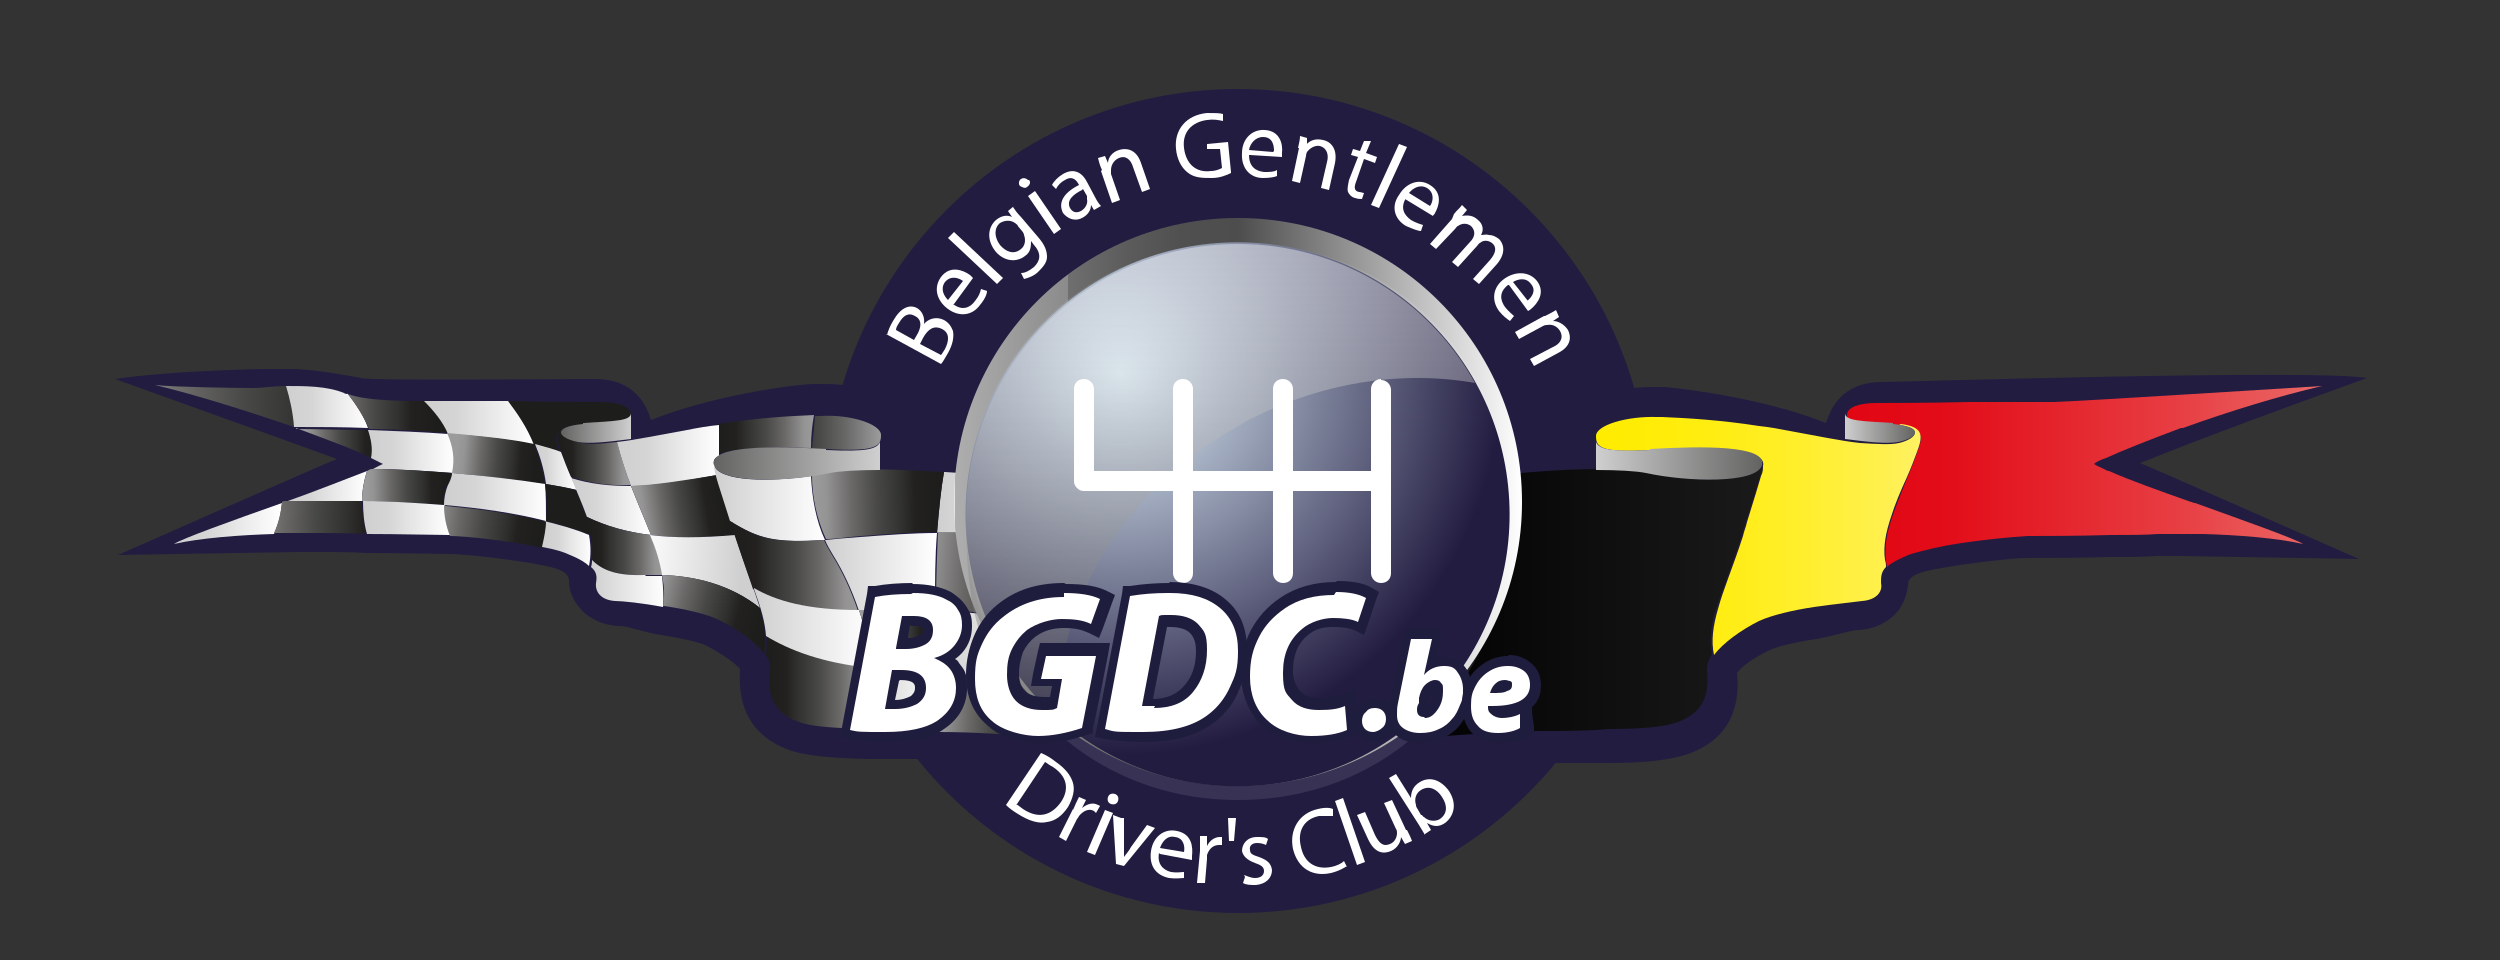 <?xml version="1.0" encoding="UTF-8"?> <svg xmlns="http://www.w3.org/2000/svg" xmlns:xlink="http://www.w3.org/1999/xlink" version="1.1" viewBox="0 0 250 96"><rect x="0" y="0" width="250" height="96" fill="#333333" stroke="none"/><defs><style> .st0 { fill: url(#linear-gradient2); } .st1 { fill: url(#linear-gradient36); } .st2 { fill: url(#linear-gradient39); } .st3 { fill: url(#linear-gradient34); } .st4 { fill: url(#linear-gradient33); } .st5 { fill: url(#linear-gradient10); } .st6 { fill: url(#linear-gradient32); } .st7 { fill: url(#linear-gradient21); } .st8 { fill: url(#linear-gradient37); } .st9 { fill: url(#linear-gradient27); } .st10 { fill: url(#linear-gradient35); } .st11, .st12 { fill: #fff; } .st13 { fill: url(#linear-gradient26); } .st14 { fill: url(#linear-gradient1); } .st15 { fill: url(#linear-gradient9); } .st16 { fill: url(#linear-gradient18); } .st17 { fill: url(#linear-gradient23); } .st18 { fill: url(#linear-gradient43); } .st19 { fill: url(#linear-gradient8); } .st20 { fill: url(#linear-gradient11); } .st21, .st22 { fill: none; } .st23 { fill: url(#radial-gradient); } .st24 { fill: url(#linear-gradient16); } .st25 { fill: url(#linear-gradient24); } .st22 { stroke: #221c41; stroke-miterlimit: 10; stroke-width: 9px; } .st26 { fill: url(#linear-gradient30); } .st27 { fill: url(#linear-gradient46); } .st28 { fill: #221c41; } .st29 { fill: url(#linear-gradient22); } .st30 { isolation: isolate; } .st31 { fill: url(#linear-gradient29); } .st32 { fill: url(#linear-gradient19); } .st33 { fill: url(#linear-gradient12); } .st34 { fill: url(#linear-gradient42); } .st35 { fill: url(#linear-gradient28); } .st36 { fill: url(#linear-gradient40); } .st37 { fill: url(#linear-gradient7); } .st38 { fill: #1e1d3d; } .st39 { fill: url(#linear-gradient20); } .st40 { fill: url(#linear-gradient4); } .st41 { fill: url(#linear-gradient31); } .st42 { fill: url(#linear-gradient14); } .st12 { opacity: .1; } .st43 { fill: url(#linear-gradient5); } .st44 { fill: url(#linear-gradient3); } .st45 { fill: url(#linear-gradient38); } .st46 { fill: url(#linear-gradient25); } .st47 { display: none; } .st48 { fill: #1d1d1b; } .st49 { mix-blend-mode: screen; opacity: .4; } .st50 { fill: url(#linear-gradient15); } .st51 { fill: url(#linear-gradient17); } .st52 { fill: url(#linear-gradient6); } .st53 { fill: url(#linear-gradient13); } .st54 { fill: url(#linear-gradient45); } .st55 { fill: url(#linear-gradient); } .st56 { fill: url(#linear-gradient44); } .st57 { fill: url(#linear-gradient41); } </style><linearGradient id="linear-gradient" x1="105.1" y1="71.1" x2="93.5" y2="70.2" gradientUnits="userSpaceOnUse"><stop offset="0" stop-color="#1d1d1b"></stop><stop offset=".2" stop-color="#222120"></stop><stop offset=".3" stop-color="#30302e"></stop><stop offset=".5" stop-color="#484847"></stop><stop offset=".7" stop-color="#6a6968"></stop><stop offset=".9" stop-color="#959494"></stop><stop offset="1" stop-color="#9c9b9b"></stop></linearGradient><linearGradient id="linear-gradient1" x1="93.7" y1="51" x2="107.7" y2="51" gradientUnits="userSpaceOnUse"><stop offset="0" stop-color="#cfcfcf"></stop><stop offset="1" stop-color="#fff"></stop></linearGradient><linearGradient id="linear-gradient2" x1="81.1" y1="43.2" x2="88" y2="43.2" gradientUnits="userSpaceOnUse"><stop offset="0" stop-color="#3f3f3e"></stop><stop offset=".5" stop-color="#686867"></stop><stop offset="1" stop-color="#9c9b9b"></stop></linearGradient><linearGradient id="linear-gradient3" x1="71.7" y1="43.5" x2="81.4" y2="43.5" xlink:href="#linear-gradient"></linearGradient><linearGradient id="linear-gradient4" x1="39.6" y1="41" x2="9.3" y2="40" xlink:href="#linear-gradient"></linearGradient><linearGradient id="linear-gradient5" x1="17.4" y1="52.3" x2="28.2" y2="52.3" gradientUnits="userSpaceOnUse"><stop offset="0" stop-color="#cfcfcf"></stop><stop offset=".3" stop-color="#d5d5d5"></stop><stop offset=".6" stop-color="#e8e8e8"></stop><stop offset="1" stop-color="#fff"></stop></linearGradient><linearGradient id="linear-gradient6" x1="28.6" y1="40.8" x2="36.8" y2="40.8" xlink:href="#linear-gradient5"></linearGradient><linearGradient id="linear-gradient7" x1="38.1" y1="44.3" x2="30.1" y2="44.3" xlink:href="#linear-gradient"></linearGradient><linearGradient id="linear-gradient8" x1="43.6" y1="41.4" x2="31.3" y2="41.4" xlink:href="#linear-gradient"></linearGradient><linearGradient id="linear-gradient9" x1="42.4" y1="42.2" x2="53.4" y2="42.2" xlink:href="#linear-gradient5"></linearGradient><linearGradient id="linear-gradient10" x1="36.8" y1="45.1" x2="45.4" y2="45.1" xlink:href="#linear-gradient5"></linearGradient><linearGradient id="linear-gradient11" x1="53.7" y1="46.2" x2="45.6" y2="45.5" xlink:href="#linear-gradient"></linearGradient><linearGradient id="linear-gradient12" x1="53.4" y1="46.7" x2="57.6" y2="46.7" xlink:href="#linear-gradient5"></linearGradient><linearGradient id="linear-gradient13" x1="28.5" y1="48.6" x2="36.7" y2="48.6" xlink:href="#linear-gradient5"></linearGradient><linearGradient id="linear-gradient14" x1="39.6" y1="52" x2="23.5" y2="51.4" xlink:href="#linear-gradient"></linearGradient><linearGradient id="linear-gradient15" x1="44.8" y1="48.6" x2="36.5" y2="48.8" xlink:href="#linear-gradient"></linearGradient><linearGradient id="linear-gradient16" x1="36.2" y1="51.8" x2="45" y2="51.8" xlink:href="#linear-gradient5"></linearGradient><linearGradient id="linear-gradient17" x1="44.4" y1="49.7" x2="54.7" y2="49.7" xlink:href="#linear-gradient5"></linearGradient><linearGradient id="linear-gradient18" x1="54.1" y1="53.4" x2="42.3" y2="51.6" xlink:href="#linear-gradient"></linearGradient><linearGradient id="linear-gradient19" x1="54.3" y1="54.4" x2="59.2" y2="54.4" xlink:href="#linear-gradient5"></linearGradient><linearGradient id="linear-gradient20" x1="55.7" y1="45.5" x2="63.1" y2="45.5" xlink:href="#linear-gradient"></linearGradient><linearGradient id="linear-gradient21" x1="61.7" y1="45.5" x2="71.9" y2="45.5" xlink:href="#linear-gradient5"></linearGradient><linearGradient id="linear-gradient22" x1="57.1" y1="50.6" x2="65" y2="50.6" xlink:href="#linear-gradient5"></linearGradient><linearGradient id="linear-gradient23" x1="72.4" y1="50.4" x2="63.6" y2="51.8" xlink:href="#linear-gradient"></linearGradient><linearGradient id="linear-gradient24" x1="58.6" y1="54.6" x2="66.3" y2="54.6" xlink:href="#linear-gradient"></linearGradient><linearGradient id="linear-gradient25" x1="59.1" y1="58.3" x2="66.5" y2="58.3" xlink:href="#linear-gradient1"></linearGradient><linearGradient id="linear-gradient26" x1="74.2" y1="57.1" x2="63.8" y2="56.2" xlink:href="#linear-gradient1"></linearGradient><linearGradient id="linear-gradient27" x1="75.9" y1="62.4" x2="64.8" y2="59.5" xlink:href="#linear-gradient"></linearGradient><linearGradient id="linear-gradient28" x1="71.4" y1="50.3" x2="82.5" y2="50.3" xlink:href="#linear-gradient1"></linearGradient><linearGradient id="linear-gradient29" x1="94" y1="50.2" x2="81.4" y2="50.5" xlink:href="#linear-gradient"></linearGradient><linearGradient id="linear-gradient30" x1="73" y1="56.6" x2="85.9" y2="56.6" xlink:href="#linear-gradient"></linearGradient><linearGradient id="linear-gradient31" x1="82.5" y1="57.2" x2="93.7" y2="57.2" xlink:href="#linear-gradient1"></linearGradient><linearGradient id="linear-gradient32" x1="107.3" y1="58.5" x2="91.6" y2="57.3" xlink:href="#linear-gradient"></linearGradient><linearGradient id="linear-gradient33" x1="76.5" y1="68.3" x2="87.2" y2="68.3" xlink:href="#linear-gradient"></linearGradient><linearGradient id="linear-gradient34" x1="75.4" y1="62.9" x2="87.1" y2="62.9" xlink:href="#linear-gradient1"></linearGradient><linearGradient id="linear-gradient35" x1="93.3" y1="64.1" x2="86.9" y2="64.1" xlink:href="#linear-gradient"></linearGradient><linearGradient id="linear-gradient36" x1="86.7" y1="70" x2="93.8" y2="70" xlink:href="#linear-gradient1"></linearGradient><linearGradient id="linear-gradient37" x1="93.5" y1="64.9" x2="105.9" y2="64.9" xlink:href="#linear-gradient1"></linearGradient><linearGradient id="linear-gradient38" x1="71.4" y1="46" x2="87.9" y2="46" gradientUnits="userSpaceOnUse"><stop offset="0" stop-color="#636362"></stop><stop offset="1" stop-color="#cfcfcf"></stop></linearGradient><linearGradient id="linear-gradient39" x1="56.1" y1="42.8" x2="63.1" y2="42.8" xlink:href="#linear-gradient38"></linearGradient><linearGradient id="linear-gradient40" x1="184.5" y1="47.6" x2="232.1" y2="47.6" gradientUnits="userSpaceOnUse"><stop offset="0" stop-color="#e20613"></stop><stop offset=".2" stop-color="#e20c18"></stop><stop offset=".4" stop-color="#e41f28"></stop><stop offset=".7" stop-color="#e73e43"></stop><stop offset="1" stop-color="#eb6967"></stop><stop offset="1" stop-color="#ec6b69"></stop></linearGradient><linearGradient id="linear-gradient41" x1="159.5" y1="53.5" x2="200.4" y2="53.5" gradientUnits="userSpaceOnUse"><stop offset="0" stop-color="#ffec00"></stop><stop offset=".1" stop-color="#ffec05"></stop><stop offset=".3" stop-color="#ffed13"></stop><stop offset=".5" stop-color="#ffee2c"></stop><stop offset=".7" stop-color="#fff04d"></stop><stop offset=".9" stop-color="#fff279"></stop><stop offset="1" stop-color="#fff49a"></stop></linearGradient><linearGradient id="linear-gradient42" x1="140" y1="60.1" x2="176.2" y2="60.1" gradientUnits="userSpaceOnUse"><stop offset="0" stop-color="#000"></stop><stop offset="1" stop-color="#1a1a1a"></stop></linearGradient><linearGradient id="linear-gradient43" x1="-201" x2="-184.4" gradientTransform="translate(-24.8) rotate(-180) scale(1 -1)" xlink:href="#linear-gradient38"></linearGradient><linearGradient id="linear-gradient44" x1="-216.3" y1="42.8" x2="-209.3" y2="42.8" gradientTransform="translate(-24.8) rotate(-180) scale(1 -1)" xlink:href="#linear-gradient38"></linearGradient><linearGradient id="linear-gradient45" x1="95.5" y1="50.2" x2="152.2" y2="50.2" gradientUnits="userSpaceOnUse"><stop offset="0" stop-color="#e6e6e6"></stop><stop offset="0" stop-color="#d8d8d8"></stop><stop offset="0" stop-color="#aeaeae"></stop><stop offset=".2" stop-color="#8b8b8b"></stop><stop offset=".2" stop-color="#6f6f6f"></stop><stop offset=".3" stop-color="#5c5c5c"></stop><stop offset=".4" stop-color="#505050"></stop><stop offset=".5" stop-color="#4d4d4d"></stop><stop offset="1" stop-color="#fff"></stop></linearGradient><radialGradient id="radial-gradient" cx="92.4" cy="-13.1" fx="92.4" fy="-13.1" r="76.2" gradientTransform="translate(66.7 39.5) rotate(4.5) scale(.5)" gradientUnits="userSpaceOnUse"><stop offset="0" stop-color="#dff1fc"></stop><stop offset="1" stop-color="#221c41"></stop></radialGradient><linearGradient id="linear-gradient46" x1="133" y1="24.4" x2="133" y2="96" gradientUnits="userSpaceOnUse"><stop offset="0" stop-color="#fff"></stop><stop offset="1" stop-color="#010000"></stop></linearGradient></defs><g class="st30"><g id="Calque_1"><path class="st28" d="M123.8,8.9c-22.8,0-41.2,18.5-41.2,41.2s18.5,41.2,41.2,41.2,41.2-18.5,41.2-41.2-18.5-41.2-41.2-41.2Z"></path><path class="st28" d="M123.8,24.4c-14.2,0-25.8,11.5-25.8,25.8s11.5,25.8,25.8,25.8,25.8-11.5,25.8-25.8-11.5-25.8-25.8-25.8Z"></path><g><path class="st11" d="M88.7,33.5c.1-.4.3-.9.6-1.4.4-.7.8-1.1,1.2-1.3.4-.2.8-.2,1.2,0,.5.3.8.9.7,1.6h0c.4-.5,1.2-.8,2-.4.5.3.7.6.9,1.1.1.6,0,1.3-.5,2.2-.3.5-.5.9-.7,1.1l-5.5-3ZM91.4,34l.4-.7c.4-.8.3-1.4-.3-1.7-.7-.4-1.2,0-1.6.7-.2.3-.3.5-.3.7l1.8,1ZM94.1,35.5c.1-.1.2-.3.4-.6.4-.8.5-1.6-.3-2-.8-.4-1.4,0-1.9.9l-.3.6,2.1,1.1Z"></path><path class="st11" d="M95.3,30.4c.9.7,1.7.4,2.2-.3.4-.5.5-.8.6-1.2l.6.2c0,.3-.2.8-.7,1.4-.8,1.1-2.1,1.2-3.2.4-1.1-.8-1.5-2.1-.7-3.2.9-1.2,2.2-.7,2.9-.2.1.1.2.2.3.3l-1.9,2.6ZM96.3,28.1c-.4-.3-1.2-.6-1.8.1-.5.7-.1,1.4.3,1.8l1.5-1.9Z"></path><path class="st11" d="M94.8,23.8l.6-.6,4.9,4.6-.6.6-4.9-4.6Z"></path><path class="st11" d="M101.3,20.7c.2.3.4.6.8,1l1.7,2c.7.8.9,1.4.9,2,0,.6-.5,1.1-.9,1.5-.4.4-1,.6-1.4.7l-.3-.6c.4,0,.8-.2,1.3-.6.6-.6.8-1.3,0-2.2l-.3-.4h0c0,.5,0,1.1-.6,1.5-.9.7-2.1.5-2.9-.4-1-1.2-.8-2.5,0-3.2.6-.5,1.2-.5,1.6-.3h0s-.4-.6-.4-.6l.6-.5ZM101.8,22.6c0-.1-.2-.2-.3-.3-.4-.3-1-.3-1.5,0-.6.5-.6,1.4,0,2.2.6.7,1.4,1,2.1.4.4-.3.5-.9.3-1.4,0-.1-.1-.3-.2-.4l-.5-.6Z"></path><path class="st11" d="M102.9,18c.2.2.1.5-.2.7-.2.2-.5,0-.7-.1-.2-.2-.1-.6.1-.7.3-.2.6,0,.7.1ZM105.4,23.4l-2.6-3.8.7-.5,2.6,3.8-.7.5Z"></path><path class="st11" d="M109.4,21l-.3-.5h0c0,.5-.3,1-.9,1.3-.8.4-1.5,0-1.9-.5-.5-1,0-2,1.6-2.8h0c-.2-.4-.6-1-1.4-.5-.4.2-.7.5-.9.9l-.4-.4c.2-.4.6-.8,1.1-1.1,1.2-.7,2,0,2.4.8l.8,1.5c.2.4.4.7.6.9l-.7.4ZM108.2,19c-.8.4-1.6,1-1.2,1.8.3.5.7.5,1.1.3.5-.3.7-.8.6-1.2,0,0,0-.2,0-.3l-.4-.7Z"></path><path class="st11" d="M110.2,17c-.2-.4-.3-.8-.4-1.2l.7-.2.3.7h0c0-.5.4-1.1,1.1-1.3.6-.2,1.7-.2,2.2,1.3l.9,2.6-.8.3-.9-2.5c-.2-.7-.7-1.2-1.4-.9-.5.2-.8.7-.8,1.2,0,.1,0,.3,0,.4l.9,2.6-.8.3-1.1-3.2Z"></path><path class="st11" d="M123.1,17.3c-.4.2-1.1.5-1.9.5-1,0-1.8,0-2.5-.6-.6-.5-1-1.3-1.1-2.3-.2-1.9,1-3.4,3.1-3.6.7,0,1.3,0,1.6.1v.7c-.5-.1-.9-.2-1.6-.1-1.5.2-2.5,1.2-2.3,2.8.2,1.6,1.2,2.5,2.7,2.3.5,0,.9-.2,1.1-.3l-.2-1.9h-1.3c0,.1,0-.5,0-.5l2.1-.2.3,3Z"></path><path class="st11" d="M124.9,15.5c0,1.1.6,1.6,1.5,1.7.6,0,1,0,1.3-.2v.6c-.2.1-.7.2-1.4.2-1.4,0-2.2-1.1-2.1-2.5,0-1.4,1-2.4,2.3-2.3,1.5.1,1.8,1.4,1.7,2.3,0,.2,0,.3,0,.4l-3.2-.2ZM127.4,15.1c0-.5-.1-1.4-1.1-1.4-.8,0-1.3.7-1.4,1.3l2.4.2Z"></path><path class="st11" d="M129.8,14.8c.1-.5.2-.8.2-1.2l.7.2v.7c-.1,0-.1,0-.1,0,.3-.4.9-.7,1.7-.5.6.1,1.5.7,1.2,2.3l-.6,2.7-.8-.2.6-2.6c.2-.7,0-1.4-.7-1.6-.5-.1-1,.2-1.3.6,0,0-.1.2-.1.4l-.6,2.7-.8-.2.7-3.3Z"></path><path class="st11" d="M137.1,14.1l-.5,1.2,1.1.4-.2.6-1.1-.4-.8,2.3c-.2.5-.2.9.3,1,.2,0,.4.1.5.1l-.2.6c-.2,0-.4,0-.7-.1-.4-.1-.6-.4-.7-.6-.1-.3,0-.7.1-1.2l.9-2.3-.7-.2.2-.6.7.2.4-1h.8Z"></path><path class="st11" d="M139.9,14.4l.8.3-2.8,6.1-.8-.3,2.8-6.1Z"></path><path class="st11" d="M140.6,19.8c-.6,1-.2,1.7.5,2.2.5.3.9.4,1.2.5l-.2.6c-.3,0-.8-.2-1.5-.5-1.2-.7-1.5-2-.7-3.1.7-1.2,2-1.7,3.1-1,1.3.8.9,2.1.5,2.8,0,.1-.2.2-.2.3l-2.8-1.7ZM143,20.6c.3-.4.5-1.3-.3-1.8-.7-.4-1.4,0-1.8.5l2.1,1.3Z"></path><path class="st11" d="M145.4,21.4c.3-.4.6-.6.8-.9l.5.5-.5.6h0c.5-.1,1.1-.1,1.6.4.5.4.6,1,.3,1.5h0c.3,0,.5-.1.8,0,.3,0,.6.1,1,.4.4.4.8,1.3-.2,2.5l-1.8,2-.6-.5,1.7-1.9c.6-.7.7-1.3.2-1.7-.4-.3-.9-.3-1.2,0-.1,0-.2.2-.3.3l-1.9,2.1-.6-.5,1.8-2c.5-.5.6-1.1.1-1.6-.4-.3-.9-.3-1.3,0-.1,0-.2.2-.3.3l-1.9,2-.6-.5,2.2-2.5Z"></path><path class="st11" d="M150.8,28.5c-.9.7-.8,1.5-.3,2.2.4.5.7.7.9.9l-.4.5c-.3-.2-.7-.5-1.1-1-.8-1.1-.6-2.4.5-3.2,1.1-.8,2.5-.8,3.3.2.9,1.2,0,2.3-.6,2.8-.1.1-.3.2-.3.2l-1.9-2.6ZM152.7,30.1c.4-.3,1-1,.4-1.7-.5-.7-1.3-.5-1.8-.2l1.5,1.9Z"></path><path class="st11" d="M154.5,31.6c.4-.2.8-.4,1.1-.6l.3.7-.6.4h0c.5,0,1.1.3,1.5.9.3.6.4,1.6-1,2.3l-2.4,1.3-.4-.7,2.3-1.2c.7-.3,1.1-.9.7-1.6-.3-.5-.8-.7-1.3-.6-.1,0-.2,0-.4.1l-2.4,1.3-.4-.7,2.9-1.6Z"></path></g><path class="st28" d="M108.6,46.2c-2.8-.9-9.1-1.7-14-2-1.2,0-2.4-.1-3.5-.2,0-.2,0-.3,0-.5,0-3.5-4.3-5.1-8.6-5.1s-.5,0-.7,0h-.5c-2.6.1-10.5,1.3-16.2,3.6-.4-1.3-1.5-4.1-5.6-4.1s-22.4.2-23.4-.1c0,0-4.5-.9-6.9-.9s-.9,0-1.4,0c-.5,0-1,0-1.5,0-.6,0-9.6.2-14.8,1,0,0,21.7,7.8,22.2,8-.9.3-21.9,9.6-21.9,9.6,0,0,17.5-.3,18.3-.3s1.3,0,1.9,0c1.2,0,2.9,0,4.7.1,3.3,0,6.9.1,8.2.1h.1c1.3,0,6,.5,9.1,1.1,1.5.3,2.8.6,2.8,1.6,0,1,.4,1.9,1,2.6.6.8,1.8,1.7,3.8,1.9h.3c.8,0,2.2.6,4.1.9,3.1.5,4.3.9,4.6,1.1,1.7.9,2.9,1.8,3.3,2.3-.1,1.9-.2,6.2,4.9,8.1,1.7.6,4.2.8,7.9.9,1,0,2.1,0,3.3,0,1.2,0,2.5,0,3.8,0,2.5,0,6.3.2,10.4.6,0,0,.2,0,.3,0,1.5,0,2.8-1.1,3.1-2.6.2-1.5.5-3.1.7-4.9.3-2,.5-4,.8-6,.4-3,.8-5.8,1-8.1.4-3.4.7-5.7.7-5.7.2-1.5-.7-2.8-2.1-3.3Z"></path><path class="st28" d="M136.8,49.6s.3,2.3.7,5.7c.3,2.3.7,5.2,1,8.1.3,2,.5,4,.8,6,.2,1.8.5,3.5.7,4.9.2,1.5,1.5,2.6,3.1,2.6s.2,0,.3,0c4.1-.4,7.9-.5,10.4-.6,1.3,0,2.6,0,3.8,0,1.2,0,2.3,0,3.3,0,3.7,0,6.1-.3,7.9-.9,5.1-1.8,5.1-6.1,4.9-8.1.4-.6,1.6-1.5,3.3-2.3.4-.2,1.5-.6,4.6-1.1,1.8-.3,3.2-.8,4.1-.9h.3c2.1-.2,3.2-1.2,3.8-1.9.6-.8.9-1.7,1-2.6,0-1,1.3-1.3,2.8-1.6,3.2-.6,7.8-1.1,9.1-1.1h.1c1.3,0,5,0,8.2-.1,1.8,0,3.5,0,4.7-.1.6,0,1.2,0,1.9,0s18.3.3,18.3.3c0,0-21.1-9.3-21.9-9.6,2-.7,2.5-1.2,22.7-8.5-5.3-.9-46.9.4-48.5.4-4.1,0-5.2,2.8-5.6,4.1-5.7-2.3-13.6-3.4-16.2-3.6h-.5c-.2,0-.5,0-.7,0-4.3,0-8.6,1.6-8.6,5.1s0,.3,0,.5c-1.1,0-2.3.1-3.5.2-4.9.3-11.2,1-14,2-1.4.5-2.3,1.8-2.1,3.3Z"></path><g><g><path class="st55" d="M93.6,67.3c0,1.9.1,3.9.3,5.9,3.2,0,6.8.2,10.6.6.2-1.5.5-3.2.7-4.9-3.2-.7-7.1-1.2-11.5-1.5Z"></path><path class="st14" d="M107,54.7c.4-3.4.7-5.7.7-5.7-2.3-.8-7.9-1.5-13.3-1.8-.3,1.7-.5,3.7-.7,6.1,4.5,0,8.7.3,13.2,1.5Z"></path><path class="st0" d="M82.6,44.9c5.1.3,5.5-.3,5.5-1.4s-3.1-2.1-6.1-1.9c-.2,0-.3,0-.5,0-.1,1-.2,2.2-.3,3.3.5,0,1,0,1.4,0Z"></path><path class="st44" d="M71.7,42.4v3.1c1.5-.8,5.7-.8,9.4-.7,0-1.1.1-2.2.3-3.3-2.4.1-5.8.3-9.7.9Z"></path><path class="st40" d="M25.4,38.8c-2.1,0-8.2-.1-9.9-.3,4.2,1,9.5,2.7,13.9,4.2,0-1.4-.4-2.8-.8-4.1-1.2,0-2.4.2-3.2.2Z"></path><path class="st43" d="M17.4,54.4c2.6-.6,6.6-.9,10-1,.5-1.1.7-2.1.8-3.1-5.1,1.8-10.1,3.6-10.8,4.1Z"></path><path class="st52" d="M34.8,39.4c-.1,0-.3,0-.4-.1-1.7-.7-3.9-.7-5.8-.7.4,1.3.7,2.7.8,4.1,0,0,.1,0,.2,0,2.2,0,4.7,0,7.2.1-.4-1.2-1.2-2.4-2.1-3.5Z"></path><path class="st37" d="M29.6,42.8c3.2,1.2,6,2.2,7.5,3,.2-1,0-1.9-.3-2.8-2.6,0-5-.1-7.2-.1Z"></path><path class="st19" d="M42.4,40.1c-3.1,0-6-.1-7.6-.7.9,1.2,1.6,2.3,2.1,3.5,2.7,0,5.4.2,8,.4-.5-1.2-1.4-2.3-2.4-3.3Z"></path><path class="st15" d="M50.8,40.1c-.1,0-.2,0-.3,0-2.2,0-5.2,0-8.1,0,1,1,1.9,2.1,2.4,3.3,3.3.2,6.4.6,8.7,1.1-.8-1.8-1.7-3.2-2.6-4.4Z"></path><path class="st48" d="M58.3,42.4c3.2-.3,4.8-.3,4.8-1s-1.2-1.2-2.9-1.2-4.9,0-9.4-.1c.9,1.2,1.9,2.6,2.6,4.4,1.1.2,2,.5,2.6.8-.7-1.7-.7-2.6,2.2-2.8Z"></path><path class="st5" d="M44.8,43.4c-2.6-.2-5.3-.3-8-.4.3.9.5,1.9.3,2.8.6.3,1,.5,1.2.6-.3.1-.6.3-1,.5,2.6,0,5.4.2,8,.4.3-1.4.1-2.7-.5-4Z"></path><path class="st20" d="M53.4,44.4c-2.3-.5-5.3-.8-8.7-1.1.6,1.3.8,2.6.5,4,3.5.3,6.8.7,9.3,1.1-.2-1.5-.6-2.8-1.1-4Z"></path><path class="st33" d="M56.1,45.2c-.7-.3-1.6-.5-2.6-.8.5,1.2.9,2.5,1.1,4,1.2.2,2.3.4,3.1.6-.6-1.3-1.1-2.6-1.5-3.8Z"></path><path class="st53" d="M36.2,50.1c0-1,.2-2.1.5-3-2.1.8-5.1,2-8.2,3.1,2.3,0,5,0,7.7,0Z"></path><path class="st42" d="M36.2,50.1c-2.8,0-5.4,0-7.7,0-.1,0-.2,0-.3.1-.1,1-.3,2-.8,3.1,1.7,0,3.3,0,4.5,0,1.3,0,3,0,4.7.1-.2-1-.4-2.2-.4-3.3Z"></path><path class="st50" d="M44.8,48.5c.2-.4.3-.8.4-1.2-2.6-.2-5.4-.4-8-.4-.2,0-.3.1-.5.2-.3,1-.5,2-.5,3,2.6,0,5.4.2,8.1.4,0-.6.2-1.3.4-2Z"></path><path class="st24" d="M44.4,50.5c-2.7-.2-5.5-.4-8.1-.4,0,1.1.1,2.3.4,3.3,3.3,0,6.9.1,8.2.1s.1,0,.2,0c-.4-.9-.6-2-.6-3.1Z"></path><path class="st51" d="M54.5,48.4c-2.5-.4-5.8-.8-9.3-1.1,0,.4-.2.8-.4,1.2-.3.7-.4,1.4-.4,2,3.6.3,7.1.8,10.2,1.6,0-1.4,0-2.6-.1-3.7Z"></path><path class="st16" d="M44.4,50.5c0,1.1.2,2.1.6,3.1,1.6,0,6.1.5,9.3,1.2.2-.9.3-1.8.4-2.6-3.2-.8-6.7-1.3-10.2-1.6Z"></path><path class="st48" d="M57.6,49c-.8-.2-1.8-.4-3.1-.6.2,1.1.2,2.4.1,3.7,1.6.4,3.1.9,4.5,1.4-.3-1.5-.9-3-1.5-4.5Z"></path><path class="st32" d="M54.6,52.1c0,.8-.2,1.7-.4,2.6,1.2.2,2.2.5,2.8.8,1,.4,1.6.8,1.9,1.1.2-1,.2-2,0-3.1-1.4-.6-2.9-1-4.5-1.4Z"></path><path class="st39" d="M63.1,48.6c-.5-1.3-1-2.8-1.4-4.4-1.7.2-3,.3-3.9,0-1.9-.4-2.7-1.6.5-1.8-2.9.2-2.9,1.1-2.2,2.8.3.8.6,1.6,1,2.5,1.9.6,3.8.9,6,.8Z"></path><path class="st7" d="M71.4,46.5s0,0,0,0c-.1-.4,0-.7.5-.9v-3.1c-1.1.1-2.2.3-3.2.5-2.8.5-5.2,1-7,1.2.4,1.6.9,3.1,1.4,4.4,2.3,0,4.9-.4,8.6-1.1-.1-.4-.2-.8-.2-1Z"></path><path class="st29" d="M57.1,47.7c.5,1.3,1.1,2.6,1.6,4,1.9.9,3.9,1.5,6.4,1.8-.6-1.5-1.3-3.1-2-4.9-2.2,0-4.1-.2-6-.8Z"></path><path class="st17" d="M73.5,53.5c-.1-.4-.3-.9-.4-1.4-.7-2.2-1.2-3.7-1.4-4.6-3.6.6-6.3,1-8.6,1.1.7,1.8,1.4,3.4,2,4.9,2.4.3,5.1.3,8.5,0Z"></path><path class="st25" d="M58.6,51.7c.5,1.5.7,2.9.6,4.3,1.1,1.1,2.6,1.6,5.4,1.5.5,0,1.1,0,1.7,0-.2-1.3-.7-2.6-1.2-4-2.5-.3-4.5-.9-6.4-1.8Z"></path><path class="st46" d="M64.6,57.5c-2.8.1-4.3-.4-5.4-1.5,0,.2,0,.4-.1.7.6.5.6,1,.5,1.6-.1.9.5,1.7,1.9,1.8.7,0,2.7.2,4.8.6.1-1.1,0-2.1-.1-3.1-.6,0-1.1,0-1.7,0Z"></path><path class="st13" d="M65,53.5c.6,1.4,1,2.7,1.2,4,3.2.1,6.8.9,9.8,3.3-.6-1.9-1.5-4.1-2.5-7.3-3.4.3-6.1.3-8.5,0Z"></path><path class="st9" d="M66.4,60.6c2.1.3,4.3.8,5.5,1.4,1.8.9,3.7,2.2,4.5,3.4.3-1.5,0-2.9-.4-4.6-3-2.4-6.6-3.2-9.8-3.3.2,1,.3,2.1.1,3.1Z"></path><path class="st35" d="M71.4,46.5c0,.8.6,2.4,1.6,5.6,2.9,1.8,4.5,2.2,9.5,1.9-.9-1.9-1.3-4.2-1.4-6.4-4,.6-9.2.6-9.7-1.1Z"></path><path class="st31" d="M93.7,53.3c.2-2.4.4-4.4.7-6.1-4.8-.3-9.5-.4-11.4,0-.6.1-1.2.2-1.8.3,0,2.2.5,4.5,1.4,6.4,1,0,2.2-.2,3.5-.3,2.7-.2,5.2-.4,7.7-.4Z"></path><path class="st26" d="M82.5,54c-5,.3-6.5,0-9.5-1.9,0,0,0,0,0,0,.9,2.8,1.7,5,2.3,6.8,2.2,1.2,5.5,2.2,10.5,2.2-.7-2.1-1.6-4-2.6-5.6-.3-.5-.6-1-.8-1.5Z"></path><path class="st41" d="M93.5,61c0-2.8,0-5.4.2-7.7-2.4,0-5,.2-7.7.4-1.4.1-2.5.2-3.5.3.2.5.5,1,.8,1.5,1,1.6,1.9,3.5,2.6,5.6.8,0,1.7,0,2.6,0,1.7,0,3.3,0,5,0Z"></path><path class="st6" d="M107,54.7c-4.5-1.2-8.8-1.5-13.2-1.5-.1,2.3-.2,4.9-.2,7.7,4.3.2,8.6.9,12.4,1.9.4-3,.7-5.8,1-8.1Z"></path><path class="st4" d="M76.5,65.4c.4.5.6,1,.5,1.5-.1,1.7-.4,4.2,2.9,5.3,1.3.5,3.7.6,6.9.7.5-2,.5-4.1.4-6.2-4.9-.6-8.3-1.8-10.5-3.2,0,.6,0,1.2-.1,1.8Z"></path><path class="st3" d="M75.4,58.9c.7,1.9,1.1,3.3,1.2,4.7,2.3,1.4,5.6,2.7,10.5,3.2-.2-2-.6-4-1.2-5.8-5.1,0-8.3-.9-10.5-2.2Z"></path><path class="st10" d="M93.6,67.3c0-2.2-.1-4.3-.1-6.3-1.7,0-3.4,0-5,0-.9,0-1.8,0-2.6,0,.6,1.8,1,3.8,1.2,5.8.9.1,1.9.2,2.9.2,1.2,0,2.4.1,3.6.2Z"></path><path class="st1" d="M90,67c-1,0-2-.1-2.9-.2.2,2,0,4.1-.4,6.2,2.1,0,4.5,0,7.1.2-.1-2-.2-4-.3-5.9-1.2,0-2.4-.2-3.6-.2Z"></path><path class="st8" d="M105.9,62.9c-3.8-1-8.1-1.7-12.4-1.9,0,2,0,4.1.1,6.3,4.4.3,8.3.9,11.5,1.5.3-2,.5-4,.8-6Z"></path><path class="st45" d="M82.6,44.9c-5.1-.3-11.7-.4-11.2,1.6.5,1.9,7.5,1.7,11.6.8,1-.2,2.8-.3,5-.3v-2.8c-.3.7-1.3,1-5.4.8Z"></path><path class="st2" d="M58.3,42.4c-3.2.3-2.5,1.4-.5,1.8,1.2.2,2.9,0,5.3-.3v-2.6c0,.8-1.6.8-4.8,1Z"></path></g><g><path class="st21" d="M176.2,46.4c-.4,1.7-5.7,1.7-9.7,1.1,0-.9,0-1.8,0-2.7,4.8-.2,10.2-.1,9.7,1.6Z"></path><path class="st36" d="M219.1,50.2c-3.1-1.1-6.2-2.2-8.2-3.1-.2,0-.3-.1-.5-.2-.4-.2-.7-.3-1-.5.2-.2.6-.4,1.2-.6,1.5-.7,4.3-1.8,7.5-3,0,0,.1,0,.2,0,4.4-1.6,9.6-3.2,13.9-4.2-1.7.1-23.8,1.5-26.8,1.6-2.9,0-5.9,0-8.1,0-.1,0-.2,0-.3,0-4.5.1-7.8.1-9.4.1s-2.9.4-2.9,1.2,1.6.8,4.8,1c2.9.2,2.9,1.1,2.2,2.8-.4,1.2-1,2.5-1.5,3.8-.6,1.5-1.2,3-1.5,4.5-.2,1.1-.2,2.1,0,3.1.4-.4,1-.7,1.9-1.1.6-.3,1.7-.5,2.8-.8,3.2-.7,7.7-1.1,9.3-1.2,0,0,.1,0,.2,0,1.3,0,4.8,0,8.2-.1,1.7,0,3.4,0,4.7-.1,1.2,0,2.8,0,4.5,0,3.5.1,7.4.4,10,1-.7-.5-5.8-2.3-10.8-4.1-.1,0-.2,0-.3-.1Z"></path><path class="st57" d="M189.9,42.5c0,0-.2,0-.3,0,0,0,.2,0,.3,0ZM189.9,42.5c2.5.3,1.7,1.4,0,1.8-.9.2-2.2.1-3.9,0-1.9-.2-4.2-.7-7-1.2-1-.2-2.1-.4-3.1-.5-3.8-.6-7.3-.8-9.7-.9-.2,0-.4,0-.5,0-3-.1-6.1.8-6.1,1.9s.4,1.7,5.5,1.4c.5,0,1,0,1.4,0,3.7-.2,7.8-.2,9.3.7.4.2.6.5.5.9,0,0,0,0,0,0,0,.3,0,.6-.2,1-.3,1-.7,2.4-1.4,4.6-.1.5-.3.9-.4,1.4-1,3.1-2,5.4-2.5,7.3-.5,1.7-.7,3.2-.4,4.6.9-1.2,2.7-2.5,4.5-3.4,1.3-.6,3.5-1.1,5.5-1.4,2.1-.3,4.1-.5,4.8-.6,1.4-.1,2.1-.9,1.9-1.8,0-.6,0-1.1.5-1.6,0-.2,0-.4-.1-.7-.2-1.4.1-2.8.6-4.3.4-1.3,1-2.7,1.6-4,.4-.9.7-1.7,1-2.5.6-1.6.7-2.5-1.6-2.8Z"></path><path class="st34" d="M166.5,47.5c-.6,0-1.3-.2-1.8-.3-1.9-.4-6.6-.4-11.4,0-5.4.4-11,1.1-13.3,1.8,0,0,.3,2.3.7,5.7.3,2.3.7,5.2,1,8.1.3,2,.5,4,.8,6,.2,1.7.5,3.4.7,4.9,3.8-.3,7.4-.5,10.6-.6,2.7,0,5,0,7.1-.2,3.2,0,5.6-.2,6.9-.7,3.2-1.2,3-3.6,2.9-5.3,0-.5.2-1,.5-1.5-.1-.6-.2-1.2-.1-1.8,0-1.4.5-2.8,1.2-4.7.6-1.8,1.5-3.9,2.3-6.8,0,0,0,0,0,0,1-3.2,1.6-4.8,1.6-5.6-.5,1.6-5.7,1.7-9.7,1.1Z"></path><path class="st18" d="M165,44.9c5.1-.3,11.7-.4,11.2,1.6-.5,1.9-7.5,1.7-11.6.8-1-.2-2.8-.3-5-.3v-2.8c.3.7,1.3,1,5.4.8Z"></path><path class="st56" d="M189.3,42.4c3.2.3,2.5,1.4.5,1.8-1.2.2-2.9,0-5.3-.3v-2.6c0,.8,1.6.8,4.8,1Z"></path></g></g><path class="st54" d="M123.8,21.8c-15.7,0-28.4,12.7-28.4,28.4s12.7,28.4,28.4,28.4,28.4-12.7,28.4-28.4-12.7-28.4-28.4-28.4Z"></path><g><path class="st12" d="M151,51.9c0,15.7-11.4,28.1-27.2,28.1s-27.2-12.4-27.2-28.1,11.5-27.6,27.2-27.6,27.2,11.8,27.2,27.6Z"></path><circle class="st23" cx="123.8" cy="51.5" r="27.2" transform="translate(-3.7 9.8) rotate(-4.5)"></circle><g class="st49"><path class="st27" d="M124.3,42.3c7.6-4.1,15.9-5.3,23.2-4-4.6-8.3-13.5-13.9-23.7-13.9-15,0-27.2,12.2-27.2,27.2s3.6,15.5,9.3,20.5c-.6-11.3,6.3-23.2,18.3-29.7Z"></path></g></g><path class="st11" d="M138.1,37.9c-.5,0-1,.4-1,1v8.2h-7.8v-8.2c0-.5-.4-1-1-1s-1,.4-1,1v8.2h-8v-8.2c0-.5-.4-1-1-1s-1,.4-1,1v8.2h-7.9v-8.2c0-.5-.4-1-1-1s-1,.4-1,1v9.2h0c0,.3.1.5.3.7.2.2.4.3.7.3h8.9v8.2c0,.5.4,1,1,1s1-.4,1-1v-8.2h8v8.2c0,.5.4,1,1,1s1-.4,1-1v-8.2h7.8v8.2c0,.5.4,1,1,1s1-.4,1-1v-18.3c0-.5-.4-1-1-1Z"></path><g class="st47"><g><path class="st22" d="M85.2,73l2.5-13.3c1-.2,2.2-.3,3.6-.3s2.6.2,3.4.7c.5.2.9.6,1.1,1,.3.4.4.9.4,1.5,0,.8-.3,1.5-.8,2.1-.5.6-1.2,1-2,1.2h0c.7.3,1.2.6,1.6,1.1.4.5.6,1.2.6,1.9,0,1.3-.6,2.4-1.9,3.3-1.1.7-2.8,1.1-5.2,1.1s-2.7,0-3.5-.2ZM89.2,67l-.7,3.9c.2,0,.6,0,1.1,0,.9,0,1.6-.2,2.2-.5.6-.4.9-.9.9-1.6,0-1.2-.8-1.8-2.5-1.8h-.9ZM90.2,61.7l-.6,3.2h1c.8,0,1.5-.2,2-.5.5-.3.7-.8.7-1.4,0-.9-.6-1.4-1.9-1.4s-.9,0-1.2,0Z"></path><path class="st22" d="M109.7,65.3l-1.4,7.2c-1.5.5-3,.8-4.4.8s-3.5-.5-4.6-1.5c-1.2-1-1.7-2.4-1.7-4.2s.2-2.4.7-3.5c.5-1.1,1.2-2,2.1-2.7,1.6-1.3,3.6-2,6.1-2s2.8.2,3.6.6l-.9,2.5c-.8-.4-1.8-.5-2.9-.5s-2.5.4-3.5,1.1c-.6.5-1.1,1.1-1.5,1.9-.4.8-.5,1.6-.5,2.6s.3,2,.9,2.6c.6.6,1.5.9,2.6.9s1.1,0,1.5-.2l.5-2.9h-2.1l.5-2.3h5Z"></path><path class="st22" d="M110.7,73l2.5-13.3c1.2-.2,2.4-.3,3.8-.3,2.2,0,3.8.5,5,1.5,1.2,1,1.8,2.4,1.8,4.3s-.3,2.5-.8,3.6c-.5,1.1-1.2,2-2.1,2.7-1.5,1.2-3.7,1.8-6.6,1.8s-2.8,0-3.8-.3ZM115.8,61.7l-1.7,9c.4,0,.8,0,1.3,0,1.7,0,3-.5,3.9-1.6.9-1.1,1.4-2.5,1.4-4.2s-.3-1.9-.9-2.6c-.6-.6-1.5-.9-2.7-.9s-.9,0-1.2.1Z"></path><path class="st22" d="M134.6,70.4l.2,2.4c-.9.4-2.1.6-3.6.6s-3.3-.5-4.4-1.6c-1.1-1-1.7-2.5-1.7-4.3s.3-2.8.9-4c.6-1.2,1.5-2.1,2.5-2.8,1.4-1,3.1-1.4,5-1.4s2.3.2,3,.6l-.8,2.4c-.6-.3-1.5-.4-2.5-.4s-2.3.4-3.1,1.1c-1.3,1.1-1.9,2.5-1.9,4.4s.3,2,.9,2.7c.6.7,1.5,1,2.7,1s1.9-.1,2.6-.4Z"></path><path class="st22" d="M137.3,73.3c-.3,0-.6-.1-.8-.3-.2-.2-.3-.5-.3-.8s.1-.7.4-.9c.2-.3.5-.4.9-.4s.6.1.8.3c.2.2.3.5.3.8s-.1.7-.4.9c-.2.2-.6.4-.9.4Z"></path><path class="st22" d="M141.3,63.9h1.9l-.8,3.6h0c.5-.6,1.2-.9,2-.9s1.1.2,1.4.7c.3.4.5,1,.5,1.6s0,1-.3,1.6c-.2.5-.4,1-.8,1.4-.3.4-.8.8-1.3,1-.6.3-1.2.4-1.9.4s-1.3-.2-1.7-.5c-.4-.3-.6-.7-.6-1.3s0-.7.1-1.2l1.3-6.4ZM142,69.9v.5c-.2.3-.2.5-.2.7,0,.5.3.7.7.7s.9-.3,1.3-.9c.4-.6.5-1.2.5-1.8s0-.6-.2-.8c-.1-.2-.3-.3-.6-.3s-.7.2-1,.5c-.3.3-.5.8-.6,1.3Z"></path><path class="st22" d="M152.1,71.4v1.4c-.5.3-1.3.5-2.2.5s-1.6-.2-2-.7c-.5-.5-.7-1.1-.7-2s.1-1.3.4-1.9c.3-.6.7-1.1,1.3-1.5.6-.4,1.2-.6,2-.6s1.2.2,1.6.5c.4.3.6.8.6,1.4,0,1.5-1.4,2.2-4.1,2.1,0,.3,0,.5.2.7.3.3.7.5,1.2.5s1.2-.1,1.8-.4ZM151.3,68.5c0-.2,0-.3-.2-.4-.1,0-.3-.1-.5-.1-.4,0-.7.1-1,.4-.3.3-.4.6-.5.9.8,0,1.3,0,1.7-.2.4-.1.5-.3.5-.6Z"></path></g></g><g><path class="st11" d="M104.1,75.3c.5.2,1,.5,1.5.9,1,.7,1.5,1.4,1.7,2.1.2.7,0,1.5-.5,2.4-.6.9-1.3,1.4-2.1,1.5-.8.2-1.8-.1-2.9-.8-.5-.3-.9-.6-1.2-.9l3.5-5.2ZM101.6,80.4c.2.1.4.3.7.5,1.5,1,2.8.7,3.8-.7.8-1.2.7-2.5-.8-3.5-.4-.2-.6-.4-.8-.5l-2.8,4.2Z"></path><path class="st11" d="M107.3,81c.2-.5.4-.9.6-1.3l.7.3-.4.8h0c.5-.4,1.1-.6,1.6-.3,0,0,.1,0,.2.1l-.4.7c0,0-.1-.1-.2-.2-.5-.3-1.1,0-1.5.5,0,0-.1.2-.2.3l-1.1,2.2-.7-.4,1.4-2.8Z"></path><path class="st11" d="M108.7,85.2l1.8-4.2.8.3-1.8,4.2-.8-.3ZM111.8,80.1c-.1.3-.4.4-.7.3-.3-.1-.4-.4-.3-.7.1-.3.4-.4.7-.3.3.1.4.4.3.7Z"></path><path class="st11" d="M112.4,81.8v2.7c0,.4,0,.8,0,1.2h0c.2-.3.5-.6.7-1l1.6-2.2.8.3-3.1,3.8-.8-.2-.3-4.9.8.3Z"></path><path class="st11" d="M115.9,85.3c-.2,1.1.4,1.7,1.2,1.9.6.1,1,0,1.3,0v.6c-.3,0-.8.1-1.5,0-1.4-.3-2-1.3-1.8-2.7s1.3-2.3,2.6-2c1.5.3,1.6,1.6,1.5,2.5,0,.2,0,.3,0,.4l-3.2-.6ZM118.4,85.2c.1-.5,0-1.4-.9-1.5-.8-.2-1.3.5-1.5,1.1l2.4.4Z"></path><path class="st11" d="M120,85c0-.5,0-1,0-1.4h.7c0,0,0,1,0,1h0c.3-.6.8-.9,1.3-.9,0,0,.2,0,.2,0v.8c-.1,0-.2,0-.3,0-.6,0-1,.4-1.2,1,0,.1,0,.2,0,.4l-.2,2.4h-.8c0,0,.3-3.2.3-3.2Z"></path><path class="st11" d="M123.6,81.8l-.2,2.3h-.5s-.1-2.3-.1-2.3h.8Z"></path><path class="st11" d="M124.4,87.5c.3.1.7.3,1.1.3.6,0,.9-.3.9-.7,0-.4-.3-.6-.9-.8-.8-.3-1.2-.7-1.3-1.2,0-.7.5-1.4,1.5-1.4.5,0,.9,0,1.1.2l-.2.6c-.2-.1-.5-.2-.9-.2-.5,0-.8.3-.7.7,0,.4.3.5.9.7.8.3,1.2.6,1.3,1.3,0,.8-.6,1.4-1.6,1.5-.5,0-1,0-1.3-.2l.2-.6Z"></path><path class="st11" d="M134.7,86.6c-.3.2-.8.5-1.6.7-1.8.4-3.3-.4-3.8-2.4-.4-1.9.6-3.6,2.5-4,.8-.2,1.3-.1,1.5,0v.7c-.4,0-.8,0-1.4,0-1.5.3-2.2,1.5-1.8,3.1.3,1.5,1.4,2.3,3,2,.5-.1,1-.3,1.3-.6l.3.6Z"></path><path class="st11" d="M133.5,80.1l.8-.3,2.2,6.4-.8.3-2.2-6.4Z"></path><path class="st11" d="M140.7,83c.2.4.4.8.5,1.1l-.7.3-.4-.7h0c0,.4-.3,1.1-1,1.4-.7.3-1.6.3-2.3-1.2l-1.1-2.4.8-.3,1,2.3c.4.8.8,1.2,1.5.9.5-.2.7-.7.7-1.1,0-.1,0-.3-.1-.4l-1.2-2.6.8-.3,1.4,3Z"></path><path class="st11" d="M142.5,83.5c-.2-.3-.4-.7-.6-1l-3-4.7.7-.4,1.5,2.4h0c0-.6.2-1.2.9-1.6,1-.6,2.1-.2,2.9.9.9,1.4.4,2.6-.4,3.2-.6.4-1.1.4-1.8,0h0s.4.7.4.7l-.6.4ZM142.2,81.5c0,0,.1.2.2.2.4.4,1.1.5,1.6.2.7-.5.8-1.3.2-2.2-.5-.8-1.3-1.2-2.1-.7-.5.3-.7.9-.5,1.5,0,0,0,.2.1.3l.4.7Z"></path></g></g><g id="Calque_2"><g><g><path class="st11" d="M88.6,73.7c-1.6,0-2.7,0-3.6-.3h-.5c0-.1,2.7-14.3,2.7-14.3h.3c1.1-.3,2.3-.4,3.7-.4s2.7.3,3.6.8c.5.3,1,.7,1.3,1.2.3.5.5,1.1.5,1.8,0,.9-.3,1.7-.9,2.4-.3.4-.7.7-1.2.9.3.2.6.5.8.8.5.6.7,1.3.7,2.2,0,1.5-.7,2.8-2.1,3.7-1.2.8-3,1.2-5.4,1.2ZM89.5,70.4c.8,0,1.4-.2,1.9-.5.4-.3.6-.6.6-1.2s0-1.3-2-1.3h-.5l-.6,2.9c.2,0,.3,0,.5,0ZM90.6,64.4c.7,0,1.3-.1,1.7-.4.4-.2.5-.5.5-1s0-.9-1.4-.9-.5,0-.7,0l-.4,2.2h.4Z"></path><path class="st38" d="M91.3,59.3c1.4,0,2.6.2,3.4.7.5.2.9.6,1.1,1,.3.4.4.9.4,1.5,0,.8-.3,1.5-.8,2.1-.5.6-1.2,1-2,1.2h0c.7.3,1.2.6,1.6,1.1.4.5.6,1.2.6,1.9,0,1.3-.6,2.4-1.9,3.3-1.1.7-2.8,1.1-5.2,1.1s-2.7,0-3.5-.2l2.5-13.3c1-.2,2.2-.3,3.6-.3M89.6,64.9h1c.8,0,1.5-.2,2-.5.5-.3.7-.8.7-1.4,0-.9-.6-1.4-1.9-1.4s-.9,0-1.2,0l-.6,3.2M89.5,70.9c.9,0,1.6-.2,2.2-.5.6-.4.9-.9.9-1.6,0-1.2-.8-1.8-2.5-1.8h-.9l-.7,3.9c.2,0,.6,0,1.1,0M91.3,58.3c-1.4,0-2.7.1-3.8.3h-.7c0,.1-.1.8-.1.8l-2.5,13.3-.2,1,1,.2c.8.2,2,.3,3.7.3,2.6,0,4.5-.4,5.7-1.3,1.5-1,2.3-2.4,2.3-4.1s-.3-1.8-.8-2.5c-.1-.2-.2-.3-.4-.4.3-.2.5-.4.7-.6.7-.8,1-1.7,1-2.7s-.2-1.4-.6-2c-.4-.6-.9-1-1.5-1.4-1-.5-2.2-.8-3.9-.8h0ZM91.1,62.6c0,0,.2,0,.3,0,.9,0,.9.2.9.4,0,.2,0,.4-.3.5-.3.2-.7.3-1.2.3l.2-1.3h0ZM90,68h0c1.5,0,1.5.5,1.5.8,0,.4-.2.6-.4.8-.4.2-.9.4-1.6.4l.4-1.9h0Z"></path></g><g><path class="st11" d="M103.9,73.8c-2.1,0-3.7-.6-4.9-1.6-1.3-1.1-1.9-2.6-1.9-4.6s.3-2.6.8-3.7c.5-1.1,1.3-2.1,2.2-2.9,1.7-1.4,3.8-2.1,6.4-2.1s3,.2,3.8.7l.4.2-1.2,3.4-.5-.2c-.7-.3-1.6-.5-2.7-.5s-2.3.3-3.2,1c-.5.4-1,1-1.3,1.7-.3.7-.5,1.5-.5,2.3s.3,1.7.8,2.2c.5.5,1.3.7,2.2.7s.8,0,1.1-.1l.4-2h-2.1l.7-3.3h6l-1.6,8.1h-.3c-1.6.6-3.1.9-4.6.9Z"></path><path class="st38" d="M106.4,59.3c1.6,0,2.8.2,3.6.6l-.9,2.5c-.8-.4-1.8-.5-2.9-.5s-2.5.4-3.5,1.1c-.6.5-1.1,1.1-1.5,1.9-.4.8-.5,1.6-.5,2.6s.3,2,.9,2.6c.6.6,1.5.9,2.6.9s1.1,0,1.5-.2l.5-2.9h-2.1l.5-2.3h5l-1.4,7.2c-1.5.5-3,.8-4.4.8s-3.5-.5-4.6-1.5c-1.2-1-1.7-2.4-1.7-4.2s.2-2.4.7-3.5c.5-1.1,1.2-2,2.1-2.7,1.6-1.3,3.6-2,6.1-2M106.4,58.3c-2.7,0-4.9.7-6.7,2.2-1,.8-1.8,1.9-2.3,3.1-.5,1.2-.8,2.5-.8,3.9,0,2.1.7,3.8,2.1,5,1.3,1.2,3,1.8,5.2,1.8s3.1-.3,4.8-.8l.6-.2v-.6c.1,0,1.5-7.2,1.5-7.2l.2-1.2h-7l-.2.8-.5,2.3-.2,1.2h2.1l-.2,1.1c-.2,0-.4,0-.6,0-.8,0-1.5-.2-1.9-.6-.4-.4-.6-1-.6-1.8s.2-1.5.4-2.1c.3-.6.7-1.1,1.2-1.5.8-.6,1.7-.9,2.9-.9s1.8.2,2.5.5l1,.5.4-1,.9-2.5.3-.8-.8-.4c-1-.5-2.3-.7-4.1-.7h0Z"></path></g><g><path class="st11" d="M114.5,73.7c-1.5,0-2.8,0-3.9-.3h-.5c0,0,2.7-14.3,2.7-14.3h.3c1.2-.3,2.5-.4,3.9-.4,2.3,0,4.1.5,5.3,1.6,1.3,1.1,2,2.7,2,4.7s-.3,2.7-.8,3.8c-.5,1.2-1.3,2.1-2.2,2.9-1.6,1.3-3.9,1.9-6.9,1.9ZM114.7,70.3c.2,0,.4,0,.7,0,1.5,0,2.7-.5,3.5-1.4.9-1,1.3-2.3,1.3-3.8s-.3-1.7-.8-2.2c-.5-.5-1.3-.8-2.4-.8s-.6,0-.8,0l-1.6,8.1Z"></path><path class="st38" d="M117,59.3c2.2,0,3.8.5,5,1.5,1.2,1,1.8,2.4,1.8,4.3s-.3,2.5-.8,3.6c-.5,1.1-1.2,2-2.1,2.7-1.5,1.2-3.7,1.8-6.6,1.8s-2.8,0-3.8-.3l2.5-13.3c1.2-.2,2.4-.3,3.8-.3M115.4,70.8c1.7,0,3-.5,3.9-1.6.9-1.1,1.4-2.5,1.4-4.2s-.3-1.9-.9-2.6c-.6-.6-1.5-.9-2.7-.9s-.9,0-1.2.1l-1.7,9c.4,0,.8,0,1.3,0M117,58.3c-1.4,0-2.7.1-4,.3h-.7c0,.1-.1.8-.1.8l-2.5,13.3-.2,1,1,.2c1.1.2,2.4.3,3.9.3,3.1,0,5.5-.7,7.2-2.1,1-.8,1.8-1.8,2.3-3.1.6-1.2.8-2.6.8-4,0-2.2-.7-3.9-2.2-5.1-1.3-1.1-3.2-1.7-5.6-1.7h0ZM116.6,62.7c.1,0,.3,0,.4,0,.9,0,1.6.2,2,.6.4.4.6,1,.6,1.8,0,1.5-.4,2.6-1.2,3.5-.7.8-1.7,1.3-3.1,1.3s0,0,0,0l1.4-7.2h0Z"></path></g><g><path class="st11" d="M131.2,73.8c-2,0-3.6-.6-4.7-1.7-1.2-1.1-1.8-2.7-1.8-4.6s.3-3,1-4.2c.7-1.2,1.6-2.3,2.7-3,1.5-1,3.3-1.5,5.3-1.5s2.5.2,3.3.6l.4.2-1.1,3.3-.5-.2c-.6-.3-1.3-.4-2.3-.4s-2,.3-2.8.9c-1.1,1-1.7,2.3-1.7,4s.3,1.7.8,2.3c.5.6,1.3.8,2.3.8s1.8-.1,2.4-.4l.6-.3.4,3.4h-.3c-.9.6-2.2.8-3.8.8Z"></path><path class="st38" d="M133.6,59.2c1.3,0,2.3.2,3,.6l-.8,2.4c-.6-.3-1.5-.4-2.5-.4s-2.3.4-3.1,1.1c-1.3,1.1-1.9,2.5-1.9,4.4s.3,2,.9,2.7c.6.7,1.5,1,2.7,1s1.9-.1,2.6-.4l.2,2.4c-.9.4-2.1.6-3.6.6s-3.3-.5-4.4-1.6c-1.1-1-1.7-2.5-1.7-4.3s.3-2.8.9-4c.6-1.2,1.5-2.1,2.5-2.8,1.4-1,3.1-1.4,5-1.4M133.6,58.2c-2.1,0-4,.5-5.6,1.6-1.2.8-2.2,1.9-2.9,3.2-.7,1.3-1,2.8-1,4.5s.7,3.7,2,5c1.3,1.2,3,1.8,5.1,1.8s3-.2,4-.7l.7-.3v-.7c0,0-.3-2.4-.3-2.4v-1.3c-.1,0-1.4.5-1.4.5-.6.2-1.3.4-2.2.4s-1.6-.2-2-.7c-.4-.5-.7-1.1-.7-2,0-1.6.5-2.8,1.5-3.6.7-.6,1.5-.8,2.5-.8s1.6.1,2.1.3l1,.5.4-1.1.8-2.4.3-.8-.7-.4c-.8-.5-2-.7-3.5-.7h0Z"></path></g><g><path class="st11" d="M137.3,73.8c-.4,0-.8-.2-1.1-.5-.3-.3-.4-.7-.4-1.1s.2-.9.5-1.3c.3-.4.8-.6,1.3-.6s.8.2,1.1.5c.3.3.4.7.4,1.2s-.2,1-.5,1.3c-.3.3-.8.5-1.3.5Z"></path><path class="st38" d="M137.5,70.8c.3,0,.6.1.8.3.2.2.3.5.3.8s-.1.7-.4.9c-.2.2-.6.4-.9.4s-.6-.1-.8-.3c-.2-.2-.3-.5-.3-.8s.1-.7.4-.9c.2-.3.5-.4.9-.4M137.5,69.8c-.6,0-1.2.2-1.6.7-.4.4-.6,1-.6,1.6s.2,1.1.6,1.5c.4.4.9.6,1.5.6s1.2-.2,1.6-.6c.4-.4.7-1,.7-1.6s-.2-1.1-.6-1.5c-.4-.4-.9-.6-1.5-.6h0Z"></path></g><g><path class="st11" d="M142.1,73.8c-.9,0-1.5-.2-2-.6-.5-.4-.8-1-.8-1.7s0-.8.2-1.3l1.4-6.8h2.9l-.6,3c.4-.2.8-.2,1.2-.2.8,0,1.4.3,1.8.8.4.5.6,1.2.6,1.9s0,1.2-.3,1.7c-.2.6-.5,1.1-.8,1.6-.4.5-.9.9-1.5,1.2-.6.3-1.3.4-2.1.4ZM143.5,68.6c-.2,0-.4.1-.6.3-.2.3-.4.6-.5,1.1v.5c-.2.2-.2.4-.2.6,0,.2,0,.2.2.2s.5,0,.9-.6c.3-.5.5-1,.5-1.5s0-.4-.1-.5c0,0,0,0-.2,0Z"></path><path class="st38" d="M143.2,63.9l-.8,3.6h0c.5-.6,1.2-.9,2-.9s1.1.2,1.4.7c.3.4.5,1,.5,1.6s0,1-.3,1.6c-.2.5-.4,1-.8,1.4-.3.4-.8.8-1.3,1-.6.3-1.2.4-1.9.4s-1.3-.2-1.7-.5c-.4-.3-.6-.7-.6-1.3s0-.7.1-1.2l1.3-6.4h1.9M142.5,71.8c.5,0,.9-.3,1.3-.9.4-.6.5-1.2.5-1.8s0-.6-.2-.8c-.1-.2-.3-.3-.6-.3s-.7.2-1,.5c-.3.3-.5.8-.6,1.3v.5c-.2.3-.2.5-.2.7,0,.5.3.7.7.7M144.4,62.9h-3.9l-.2.8-1.3,6.4c-.1.5-.2,1-.2,1.4,0,1.1.5,1.8.9,2.1.6.5,1.3.7,2.3.7s1.6-.2,2.3-.5c.7-.3,1.3-.8,1.7-1.3.4-.5.7-1.1.9-1.7.2-.6.3-1.3.3-1.9s-.2-1.6-.7-2.2c-.4-.5-1-1-2.2-1s-.4,0-.6,0l.3-1.6.2-1.2h0ZM142.8,70.6s0,0,0,0v-.5c.2-.4.3-.7.5-.8,0,0,0,0,0,0,0,.4-.1.8-.4,1.2,0,0,0,.1-.1.2h0Z"></path></g><g><path class="st11" d="M149.8,73.8c-1,0-1.8-.3-2.4-.9-.6-.6-.8-1.4-.8-2.3s.2-1.4.5-2.1c.3-.7.8-1.2,1.5-1.7.7-.5,1.4-.7,2.3-.7s1.4.2,1.9.6c.5.4.8,1,.8,1.8,0,1.2-.7,2.5-3.9,2.6.1,0,.3.1.7.1.6,0,1.1-.1,1.6-.4l.6-.3.2,2.4-.3.2c-.7.4-1.6.6-2.6.6ZM150.6,68.5c-.3,0-.5,0-.6.3,0,0,0,0,0,0,.3,0,.5,0,.7-.1.2,0,.2-.1.2-.1,0,0-.1,0-.2,0Z"></path><path class="st38" d="M150.8,66.6c.7,0,1.2.2,1.6.5.4.3.6.8.6,1.4,0,1.4-1.3,2.1-3.8,2.1s-.2,0-.4,0c0,.3,0,.5.2.7.3.3.7.5,1.2.5s1.2-.1,1.8-.4v1.4c-.5.3-1.3.5-2.2.5s-1.6-.2-2-.7c-.5-.5-.7-1.1-.7-2s.1-1.3.4-1.9c.3-.6.7-1.1,1.3-1.5.6-.4,1.2-.6,2-.6M149.2,69.3c.7,0,1.2,0,1.5-.2.4-.1.5-.3.5-.6s0-.3-.2-.4c-.1,0-.3-.1-.5-.1-.4,0-.7.1-1,.4-.3.3-.4.6-.5.9,0,0,.1,0,.2,0M150.8,65.6c-.9,0-1.8.3-2.5.8-.7.5-1.3,1.1-1.6,1.9-.4.7-.5,1.5-.5,2.3s.3,2,1,2.7c.7.7,1.6,1,2.8,1s2-.2,2.8-.6l.6-.3v-.7c0,0-.2-1.4-.2-1.4v-.6c.7-.6.9-1.4.9-2.2s-.3-1.6-1-2.2c-.6-.5-1.3-.8-2.2-.8h0Z"></path></g></g></g></g></svg> 